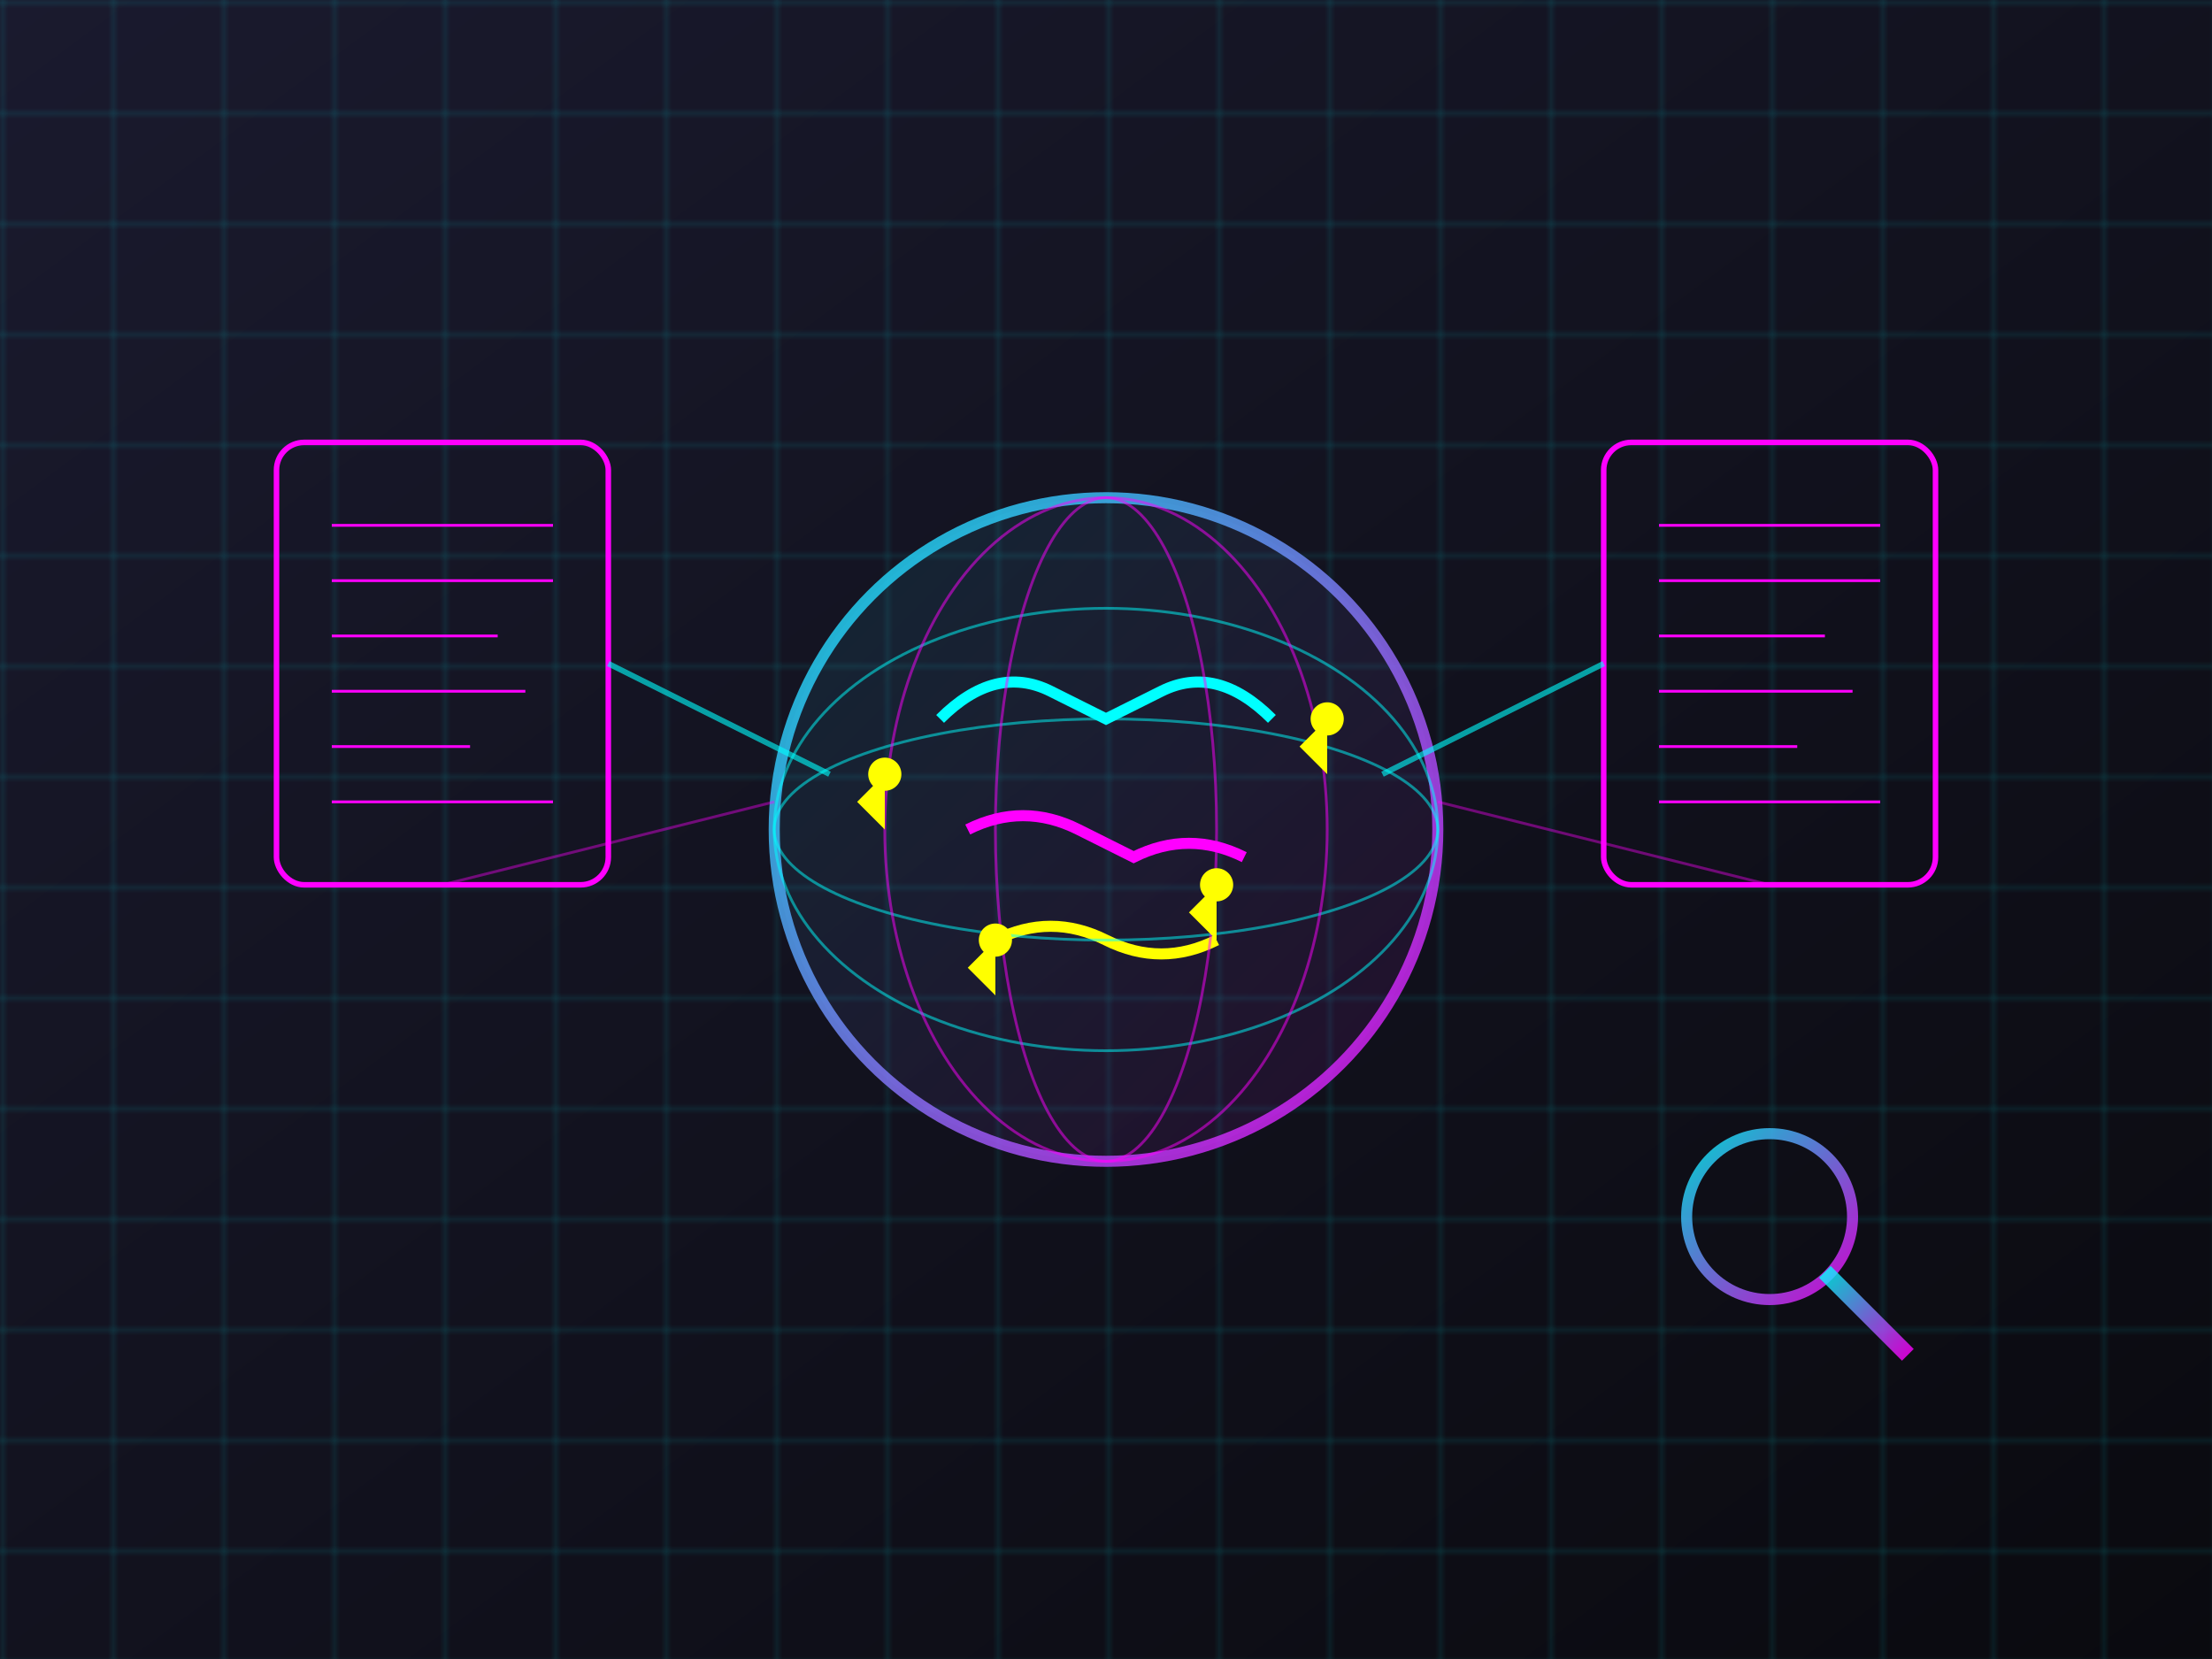 <svg width="400" height="300" viewBox="0 0 400 300" xmlns="http://www.w3.org/2000/svg">
  <defs>
    <linearGradient id="grad1" x1="0%" y1="0%" x2="100%" y2="100%">
      <stop offset="0%" style="stop-color:#00ffff;stop-opacity:0.8" />
      <stop offset="100%" style="stop-color:#ff00ff;stop-opacity:0.8" />
    </linearGradient>
    <linearGradient id="grad2" x1="0%" y1="0%" x2="100%" y2="100%">
      <stop offset="0%" style="stop-color:#1a1a2e;stop-opacity:1" />
      <stop offset="100%" style="stop-color:#0a0a0f;stop-opacity:1" />
    </linearGradient>
  </defs>
  
  <!-- Background -->
  <rect width="400" height="300" fill="url(#grad2)"/>
  
  <!-- Grid pattern -->
  <pattern id="grid" width="20" height="20" patternUnits="userSpaceOnUse">
    <path d="M 20 0 L 0 0 0 20" fill="none" stroke="#00ffff" stroke-width="0.5" opacity="0.3"/>
  </pattern>
  <rect width="400" height="300" fill="url(#grid)"/>
  
  <!-- Globe/world representation -->
  <circle cx="200" cy="150" r="60" fill="none" stroke="url(#grad1)" stroke-width="2"/>
  <circle cx="200" cy="150" r="60" fill="url(#grad1)" opacity="0.1"/>
  
  <!-- Continents -->
  <path d="M 170 130 Q 180 120 190 125 T 200 130 T 210 125 Q 220 120 230 130" 
        stroke="#00ffff" stroke-width="2" fill="none"/>
  <path d="M 175 150 Q 185 145 195 150 T 205 155 Q 215 150 225 155" 
        stroke="#ff00ff" stroke-width="2" fill="none"/>
  <path d="M 180 170 Q 190 165 200 170 T 220 170" 
        stroke="#ffff00" stroke-width="2" fill="none"/>
  
  <!-- Latitude lines -->
  <ellipse cx="200" cy="150" rx="60" ry="20" fill="none" stroke="#00ffff" stroke-width="0.5" opacity="0.5"/>
  <ellipse cx="200" cy="150" rx="60" ry="40" fill="none" stroke="#00ffff" stroke-width="0.5" opacity="0.5"/>
  
  <!-- Longitude lines -->
  <ellipse cx="200" cy="150" rx="20" ry="60" fill="none" stroke="#ff00ff" stroke-width="0.5" opacity="0.5"/>
  <ellipse cx="200" cy="150" rx="40" ry="60" fill="none" stroke="#ff00ff" stroke-width="0.5" opacity="0.5"/>
  
  <!-- Location pins -->
  <path d="M 160 140 L 160 150 L 155 145 Z" fill="#ffff00"/>
  <circle cx="160" cy="140" r="3" fill="#ffff00"/>
  
  <path d="M 240 130 L 240 140 L 235 135 Z" fill="#ffff00"/>
  <circle cx="240" cy="130" r="3" fill="#ffff00"/>
  
  <path d="M 180 170 L 180 180 L 175 175 Z" fill="#ffff00"/>
  <circle cx="180" cy="170" r="3" fill="#ffff00"/>
  
  <path d="M 220 160 L 220 170 L 215 165 Z" fill="#ffff00"/>
  <circle cx="220" cy="160" r="3" fill="#ffff00"/>
  
  <!-- Blog/article representation -->
  <rect x="50" y="80" width="60" height="80" fill="none" stroke="#ff00ff" stroke-width="1" rx="5"/>
  <line x1="60" y1="95" x2="100" y2="95" stroke="#ff00ff" stroke-width="0.5"/>
  <line x1="60" y1="105" x2="100" y2="105" stroke="#ff00ff" stroke-width="0.5"/>
  <line x1="60" y1="115" x2="90" y2="115" stroke="#ff00ff" stroke-width="0.5"/>
  <line x1="60" y1="125" x2="95" y2="125" stroke="#ff00ff" stroke-width="0.5"/>
  <line x1="60" y1="135" x2="85" y2="135" stroke="#ff00ff" stroke-width="0.5"/>
  <line x1="60" y1="145" x2="100" y2="145" stroke="#ff00ff" stroke-width="0.5"/>
  
  <rect x="290" y="80" width="60" height="80" fill="none" stroke="#ff00ff" stroke-width="1" rx="5"/>
  <line x1="300" y1="95" x2="340" y2="95" stroke="#ff00ff" stroke-width="0.5"/>
  <line x1="300" y1="105" x2="340" y2="105" stroke="#ff00ff" stroke-width="0.5"/>
  <line x1="300" y1="115" x2="330" y2="115" stroke="#ff00ff" stroke-width="0.5"/>
  <line x1="300" y1="125" x2="335" y2="125" stroke="#ff00ff" stroke-width="0.5"/>
  <line x1="300" y1="135" x2="325" y2="135" stroke="#ff00ff" stroke-width="0.5"/>
  <line x1="300" y1="145" x2="340" y2="145" stroke="#ff00ff" stroke-width="0.5"/>
  
  <!-- SEO arrows pointing to locations -->
  <path d="M 110 120 L 150 140" stroke="#00ffff" stroke-width="1" opacity="0.6"/>
  <path d="M 290 120 L 250 140" stroke="#00ffff" stroke-width="1" opacity="0.6"/>
  
  <!-- Search magnifying glass -->
  <circle cx="320" cy="220" r="15" fill="none" stroke="url(#grad1)" stroke-width="2"/>
  <path d="M 330 230 L 345 245" stroke="url(#grad1)" stroke-width="3"/>
  
  <!-- Connection lines -->
  <path d="M 80 160 L 140 145" stroke="#ff00ff" stroke-width="0.5" opacity="0.4"/>
  <path d="M 320 160 L 260 145" stroke="#ff00ff" stroke-width="0.5" opacity="0.4"/>
</svg>